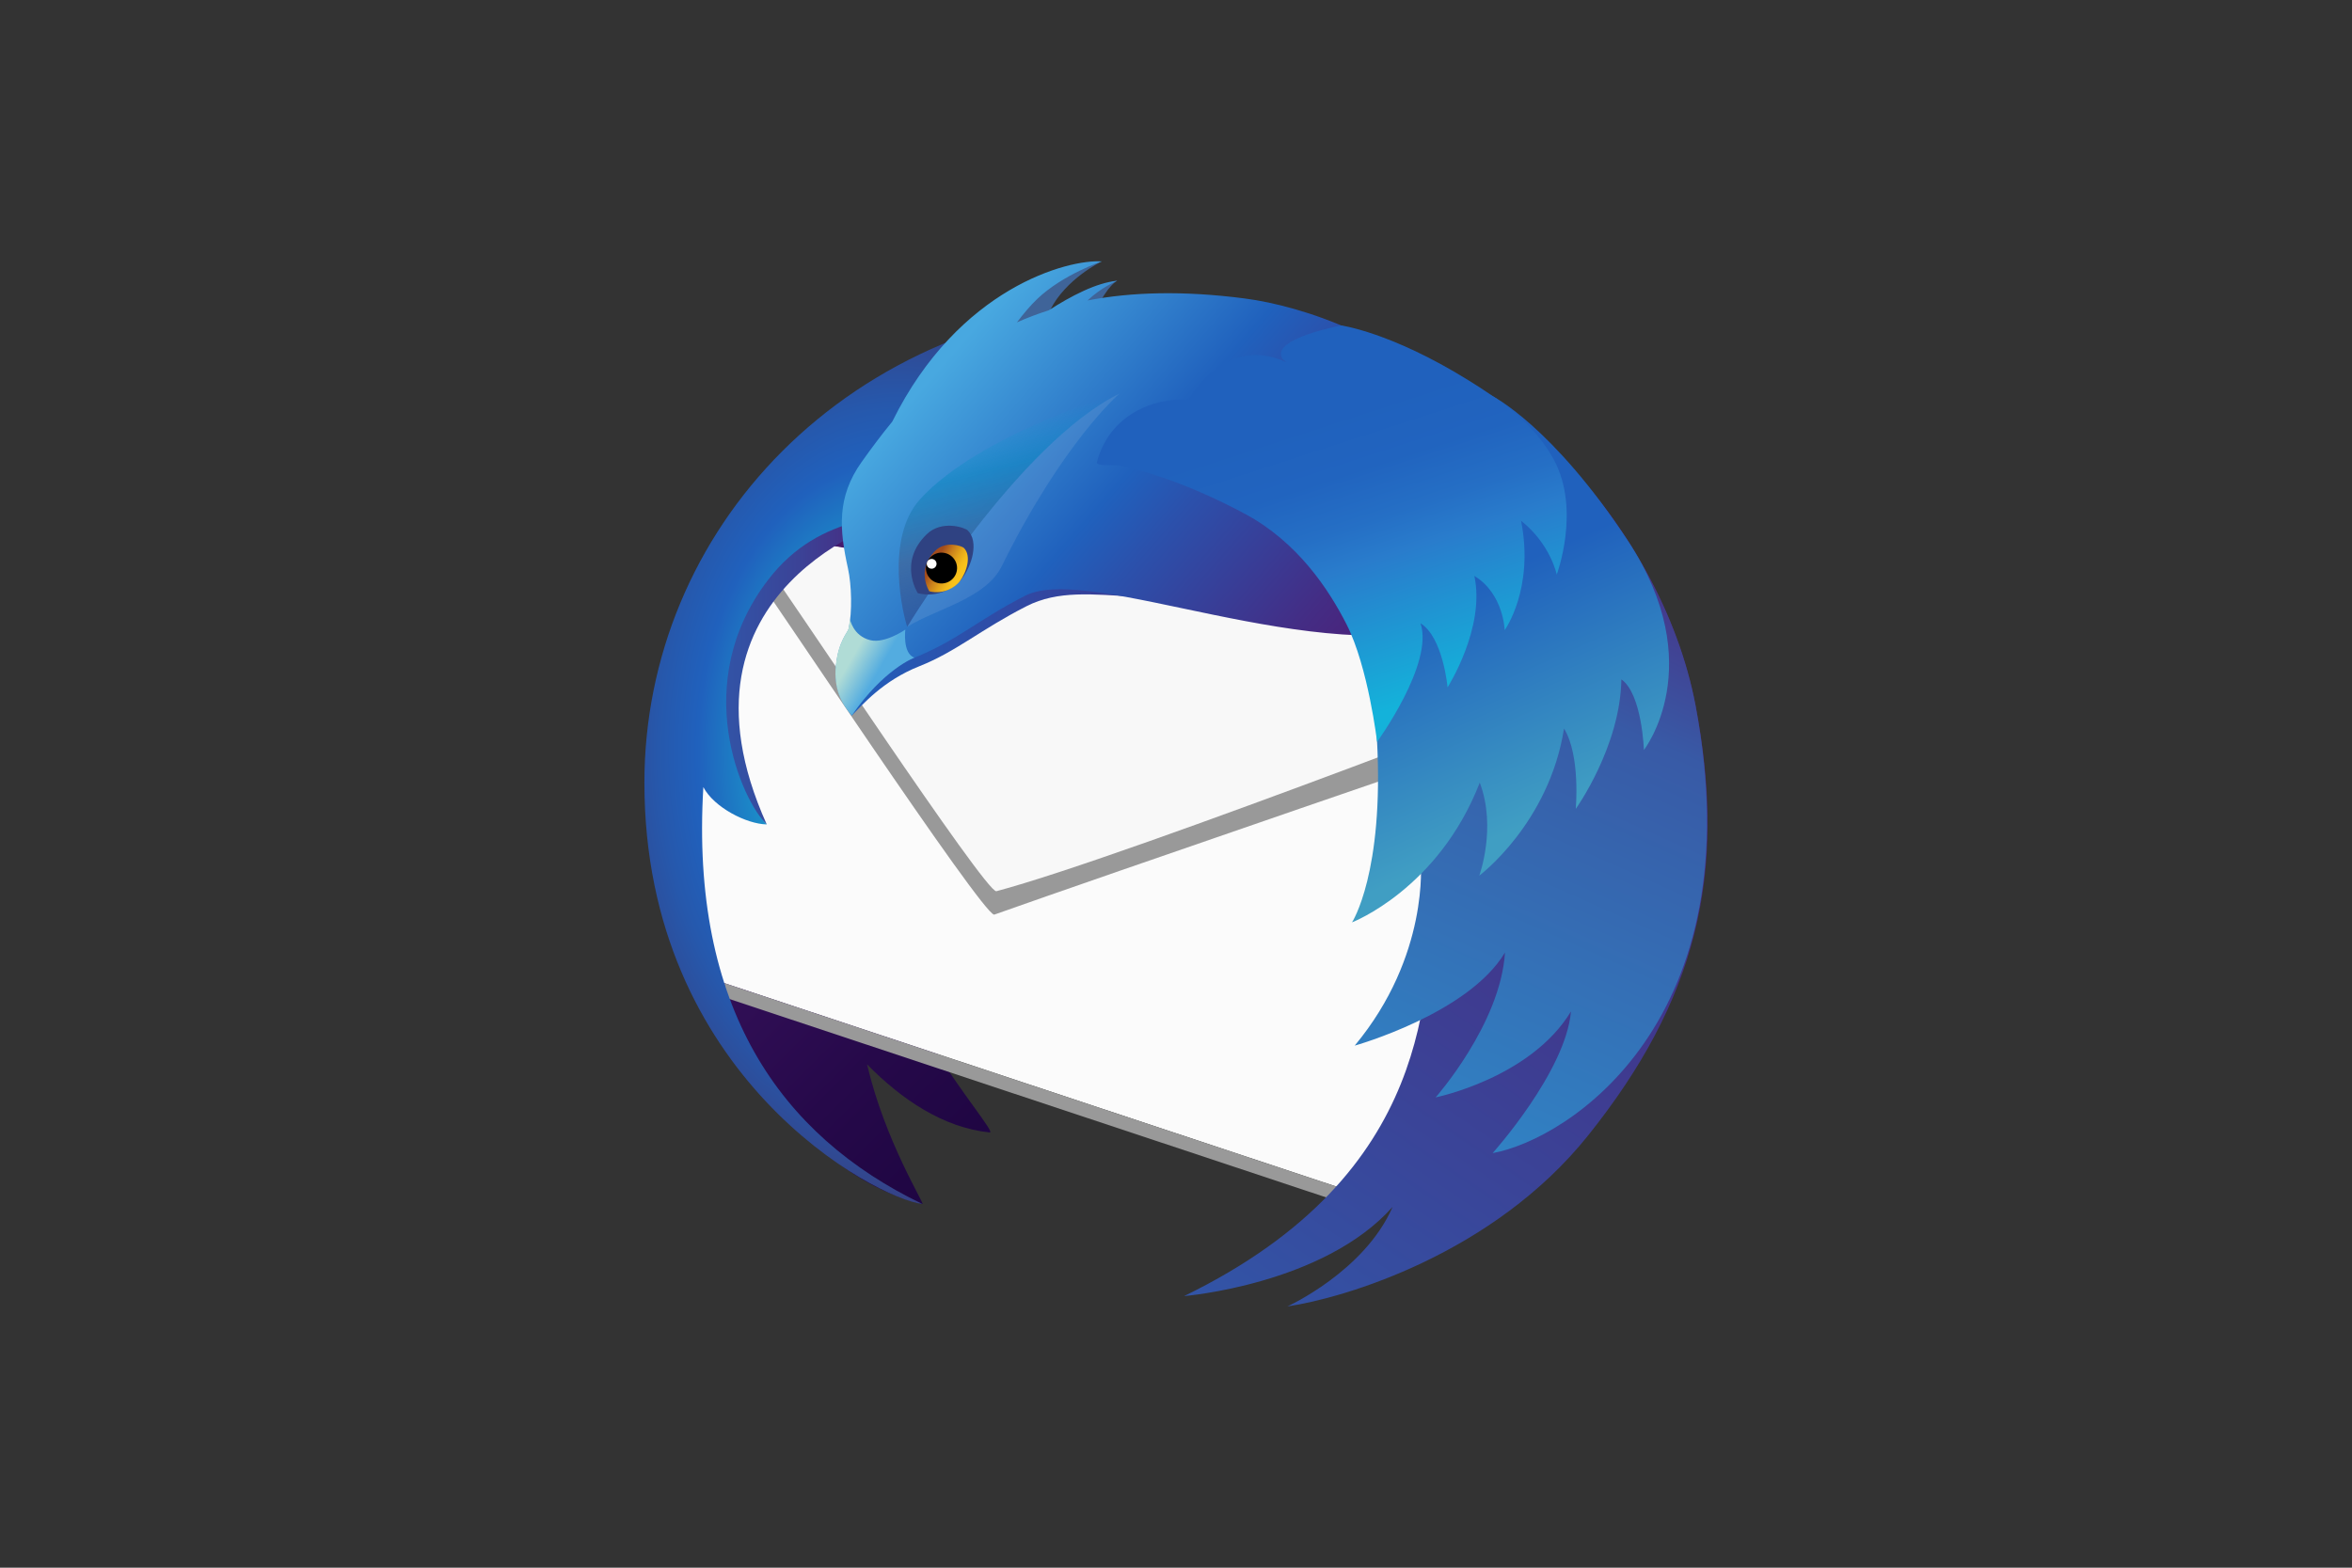 <?xml version="1.0" encoding="UTF-8"?>
<svg xmlns="http://www.w3.org/2000/svg" width="1200" height="800" viewBox="0 0 1200 800" fill="none">
  <rect x="0" y="0" width="1200" height="800" fill="#333333" stroke="none"/>
  <path d="M743.667 211.295C711.815 190.489 671.081 183.755 648.6 181.402C624.539 178.887 603.641 179.331 585.261 182.028C583.704 182.008 582.155 181.947 580.589 181.947C579.394 181.947 578.217 181.997 577.015 182.011C577.51 181.407 577.852 181.033 577.852 181.033C577.852 181.033 576.886 181.185 574.988 182.044C569.02 182.14 563.081 182.347 557.229 182.747C565.38 173.811 572.058 169.128 572.058 169.128C572.058 169.128 564.133 170.288 549.671 183.397C542.791 184.029 536.006 184.868 529.336 185.912C544.531 165.348 560.427 156.689 560.427 156.689C560.427 156.689 541.159 152.766 510.99 183.083C508.51 185.602 506.132 188.219 503.86 190.929C415.932 212.206 353.002 268.988 353.002 335.721C353.002 348.807 348.984 363.201 353.316 377.573C351.585 400.533 355.271 463.182 355.271 463.182C355.271 463.182 379.074 592.005 470.61 614.403C472.064 614.75 451.485 582.29 442.382 543.144C460.106 561.173 481.228 575.43 504.934 577.902C507.845 578.202 491.393 558.924 476.984 535.654L684.989 605.736C793.78 559.007 781.115 563.218 804.473 537.918C855.933 482.215 863.138 450.607 850.174 357.288C841.403 294.294 794.909 231.904 743.667 211.295Z" fill="url(#paint0_linear_117_1378)"></path>
  <path d="M364.769 500.096L708.576 614.404L772.336 343.302L378.607 270.125L347.546 446.733L364.769 500.096Z" fill="#FBFBFB"></path>
  <path d="M379.576 276.129C381.3 279.839 380.793 280.717 379.719 280.717C379.235 280.717 378.638 280.54 378.078 280.364C377.518 280.186 376.993 280.01 376.654 280.01C375.703 280.01 376.239 281.414 381.625 288.181C389.243 297.859 501.113 466.742 507.226 466.742C507.256 466.743 507.286 466.738 507.314 466.729C559.393 448.173 780.874 372.152 780.874 372.152L758.215 339.14L379.576 276.129Z" fill="#999999"></path>
  <path d="M382.824 271.98C382.824 271.98 384.494 280.617 392.227 290.176C399.915 299.823 503.173 456.169 508.355 454.792C575.997 436.833 821.413 341.289 821.413 341.289L382.824 271.98Z" fill="#F8F8F8"></path>
  <path d="M370.715 509.328L699.933 618.789L696.298 610.33L369.56 501.695L370.715 509.328Z" fill="#999999"></path>
  <path d="M455.522 264.676C455.522 264.676 336.642 299.491 391.19 420.701C391.19 420.701 366.179 397.8 351.286 368.518C350.616 367.207 376.109 276.64 376.109 276.64L455.522 264.676Z" fill="url(#paint1_linear_117_1378)"></path>
  <path d="M391.191 420.699C380.852 420.521 364.242 411.992 358.853 401.666C352.119 513.903 397.912 579.449 470.612 614.405C446.857 611.681 328.774 549.368 328.774 399.419C328.774 271.918 429.946 157.952 588.275 152.73C589.246 159.878 509.78 177.801 507.239 186.23C503.294 199.347 494.227 213.627 486.579 225.073C476.215 240.582 500.981 253.845 482.781 258.023C455.395 264.307 418.867 260.828 391.931 295.844C351.44 348.484 378.46 408.699 391.191 420.699Z" fill="url(#paint2_radial_117_1378)"></path>
  <path d="M629.802 156.836C527.264 148.968 474.493 189.997 440.616 237.705C428.278 255.071 429.629 271.017 433.877 290.283C435.703 298.507 437.548 302.447 435.325 310.831C434.099 315.457 434.303 319.776 432.781 322.504C430.675 326.275 427.993 330.398 427.094 337.17C424.85 354.081 430.835 359.467 434.576 365.156C439.905 359.864 450.314 347.41 469.083 339.97C487.852 332.531 500.201 321.351 523.724 309.349C555.863 292.956 593.533 317.825 664.959 294.421C686.938 287.219 737.449 212.395 749.439 209.522C716.046 172.594 659.235 159.092 629.802 156.836Z" fill="url(#paint3_linear_117_1378)"></path>
  <path d="M562.06 133.406C562.06 133.406 543.752 142.249 535.779 158.229C554.188 148.949 564.874 143.879 569.926 143.275C569.926 143.275 565.087 145.619 559.086 158.365C569.695 154.967 573.348 152.826 576.26 152.793C576.26 152.793 575.415 154.133 574.642 166.855C558.35 161.574 526.993 167.727 510.312 178.173C504.654 148.004 562.06 133.406 562.06 133.406Z" fill="#3F6499"></path>
  <path d="M634.923 152.292C603.493 148.22 577.22 149.022 554.884 153.325C561.908 146.592 570.036 143.276 570.036 143.276C559.503 144.207 546.355 151.082 535.074 158.361C529.554 160.111 524.135 162.163 518.841 164.509C521.982 160.369 525.637 155.945 529.209 152.549C542.474 139.935 562.17 133.407 562.17 133.407C545.358 132.172 489.096 146.575 455.241 215.146C449.693 221.904 444.516 228.841 439.582 235.789C426.847 253.721 428.244 270.182 432.637 290.075C434.508 298.569 434.853 312.128 433.006 320.89C432.637 322.645 427.816 327.179 426.579 339.402C425.257 352.373 429.885 358.741 434.447 364.01C450.657 340.305 466.65 335.607 466.65 335.607C489.34 326.311 498.785 316.383 523.074 303.992C556.259 287.06 672.303 342.322 746.047 318.156C768.741 310.723 737.311 214.131 749.699 211.166C715.216 173.034 665.147 156.209 634.923 152.292Z" fill="url(#paint4_linear_117_1378)"></path>
  <path d="M865.111 360.207C846.932 265.237 759.467 178.837 689.133 174.049C657.918 171.922 667.504 187.928 647.972 194.024C563.802 220.292 562.515 235.628 562.515 235.628C740.986 244.016 743.692 420.276 695.896 464.869C709.345 461.733 723.928 445.289 737.32 419.476C735.712 430.307 734.333 443.594 732.325 458.418C726.201 503.655 734.133 598.147 604.145 661.387C604.145 661.387 675.251 655.575 710.511 615.882C696.173 648.856 656.826 666.667 656.826 666.667C685.781 662.432 761.842 639.988 810.292 579.395C865.131 510.809 881.622 446.465 865.111 360.207Z" fill="url(#paint5_linear_117_1378)"></path>
  <path d="M691.184 533.585C691.184 533.585 749.163 517.375 767.849 486.068C765.582 522.572 732.47 560.007 732.47 560.007C732.47 560.007 780.876 550.21 801.519 516.147C798.831 546.885 761.562 588.427 761.562 588.427C799.663 581.59 895.396 521.115 865.113 360.207C847.229 265.182 759.469 178.837 689.135 174.049C657.92 171.922 667.506 187.928 647.974 194.024C563.804 220.292 562.517 235.628 562.517 235.628C740.988 244.016 788.415 337.423 695.898 462.376C709.347 459.237 714.739 451.846 724.843 439.75C724.839 439.75 729.421 487.59 691.184 533.585Z" fill="url(#paint6_linear_117_1378)"></path>
  <path d="M461.903 321.283C461.903 321.283 451.538 328.533 444.032 326.686C435.147 324.505 433.643 315.895 433.643 315.895C433.447 317.658 433.221 319.361 432.894 320.887C432.525 322.642 427.703 327.176 426.467 339.399C425.144 352.37 430.014 359.882 434.576 365.151C450.789 341.447 466.54 335.604 466.54 335.604C460.37 333.447 461.903 321.283 461.903 321.283Z" fill="url(#paint7_linear_117_1378)"></path>
  <mask id="mask0_117_1378" style="mask-type:luminance" maskUnits="userSpaceOnUse" x="529" y="117" width="220" height="206">
    <path d="M529.305 117.48H748.989V322.501H529.305V117.48Z" fill="url(#paint8_radial_117_1378)"></path>
  </mask>
  <g mask="url(#mask0_117_1378)">
    <g opacity="0.6">
      <g opacity="0.2">
        <path d="M687.932 173.826C690.362 173.196 700.279 174.274 706.787 177.193C713.298 180.112 724.52 185.274 715.543 187.519C706.563 189.764 701.401 186.173 696.912 182.355C692.422 178.537 681.872 175.396 687.932 173.826Z" fill="url(#paint9_linear_117_1378)"></path>
      </g>
    </g>
  </g>
  <path d="M462.874 319.866C462.874 319.866 519.737 226.158 571.144 200.87C575.917 198.469 499.966 221.058 469.402 254.794C451.234 274.846 460.855 314.105 462.874 319.866Z" fill="url(#paint10_linear_117_1378)"></path>
  <path opacity="0.1" d="M462.874 319.863L463.039 319.764C477.742 310.68 502.941 305.448 511.063 288.98C542.335 225.569 571.147 200.867 571.147 200.867C519.737 226.156 462.874 319.863 462.874 319.863Z" fill="#F2F2F2"></path>
  <path d="M468.28 302.724C468.28 302.724 458.031 286.999 472.789 272.66C480.578 265.104 492.38 269.302 493.744 270.661C499.552 276.421 495.901 288.576 490.673 295.456C487.719 299.33 479.122 305.362 468.28 302.724Z" fill="#2F4282"></path>
  <path d="M474.155 301.751C474.155 301.751 467.073 290.881 477.278 280.974C482.651 275.755 490.811 278.655 491.758 279.59C495.769 283.571 493.243 291.972 489.632 296.723C487.591 299.41 481.647 303.574 474.155 301.751Z" fill="url(#paint11_linear_117_1378)"></path>
  <path d="M488.292 290.15C488.134 294.495 484.457 297.886 480.081 297.737C475.697 297.585 472.266 293.946 472.422 289.601C472.578 285.259 476.253 281.867 480.639 282.016C485.015 282.168 488.443 285.81 488.292 290.15Z" fill="black"></path>
  <path d="M475.337 290.217C476.715 290.217 477.832 289.1 477.832 287.722C477.832 286.344 476.715 285.227 475.337 285.227C473.959 285.227 472.842 286.344 472.842 287.722C472.842 289.1 473.959 290.217 475.337 290.217Z" fill="white"></path>
  <path d="M830.689 276.131C791.764 216.877 760.925 201.82 760.925 201.82C760.925 201.82 762.342 244.982 783.954 265.8C786.422 268.179 758.092 247.279 758.092 247.279C758.092 247.279 752.034 267.215 765.916 290.133C761.883 284.776 759.214 282.746 759.214 282.746C759.214 282.746 733.058 294.808 725.337 311.541C721.351 304.015 718.361 299.583 718.361 299.583C718.361 299.583 700.271 335.687 702.544 377.548C706.243 445.614 689.798 470.689 689.798 470.689C689.798 470.689 733.853 453.787 754.982 399.373C763.711 422.508 754.716 446.859 754.716 446.859C754.716 446.859 790.313 420.261 797.967 371.782C806.453 385.466 803.957 412.778 803.957 412.778C803.957 412.778 826.678 381.144 827.232 346.694C837.762 354.037 838.73 382.714 838.73 382.714C838.73 382.714 872.416 339.649 830.689 276.131Z" fill="url(#paint12_linear_117_1378)"></path>
  <path d="M792.859 234.72C782.687 215.764 764.737 203.684 748.959 193.905C709.622 169.513 684.322 166.086 684.322 166.086C684.322 166.086 648.018 172.838 654.254 182.938C654.575 183.456 655.324 184.113 656.38 184.864C624.535 170.196 606.471 203.923 606.471 203.923C588.275 202.818 566.119 211.776 559.659 235.77C558.989 238.261 567.81 236.86 572.348 237.846C598.88 243.614 623.857 256.121 635.333 262.302C662.03 276.685 677.869 300.633 687.013 318.596C698.077 340.329 702.595 378.57 702.595 378.57C702.595 378.57 731.705 338.583 724.749 318.052C736.279 325.212 738.554 350.76 738.554 350.76C738.554 350.76 757.96 320.365 752.223 293.89C767.192 303.012 767.691 321.568 767.691 321.568C767.691 321.568 782.933 300.414 776.044 265.718C791.108 277.695 794.26 293.211 794.26 293.211C794.26 293.211 806.574 260.279 792.859 234.72Z" fill="url(#paint13_linear_117_1378)"></path>
  <defs>
    <linearGradient id="paint0_linear_117_1378" x1="767.051" y1="576.827" x2="415.93" y2="225.706" gradientUnits="userSpaceOnUse">
      <stop stop-color="#130036"></stop>
      <stop offset="0.23" stop-color="#18023B"></stop>
      <stop offset="0.512" stop-color="#26094A"></stop>
      <stop offset="0.821" stop-color="#3D1563"></stop>
      <stop offset="1" stop-color="#4E1D75"></stop>
    </linearGradient>
    <linearGradient id="paint1_linear_117_1378" x1="351.273" y1="342.687" x2="455.522" y2="342.687" gradientUnits="userSpaceOnUse">
      <stop stop-color="#3156A8"></stop>
      <stop offset="0.247" stop-color="#3351A4"></stop>
      <stop offset="0.536" stop-color="#3B4397"></stop>
      <stop offset="0.845" stop-color="#472C82"></stop>
      <stop offset="1" stop-color="#4E1D75"></stop>
    </linearGradient>
    <radialGradient id="paint2_radial_117_1378" cx="0" cy="0" r="1" gradientUnits="userSpaceOnUse" gradientTransform="translate(458.529 383.567) scale(187.246 271.507)">
      <stop offset="0.165" stop-color="#14CDDA"></stop>
      <stop offset="0.548" stop-color="#2061BD"></stop>
      <stop offset="0.655" stop-color="#2658AC"></stop>
      <stop offset="0.864" stop-color="#373F81"></stop>
      <stop offset="1" stop-color="#432D62"></stop>
    </radialGradient>
    <linearGradient id="paint3_linear_117_1378" x1="426.605" y1="260.507" x2="749.439" y2="260.507" gradientUnits="userSpaceOnUse">
      <stop stop-color="#2061BD"></stop>
      <stop offset="0.185" stop-color="#2B51AC"></stop>
      <stop offset="0.683" stop-color="#442C84"></stop>
      <stop offset="0.941" stop-color="#4E1D75"></stop>
    </linearGradient>
    <linearGradient id="paint4_linear_117_1378" x1="474.127" y1="184.309" x2="696.173" y2="377.33" gradientUnits="userSpaceOnUse">
      <stop offset="0.02" stop-color="#48A8E0"></stop>
      <stop offset="0.388" stop-color="#2061BD"></stop>
      <stop offset="0.497" stop-color="#2B51AC"></stop>
      <stop offset="0.789" stop-color="#442C84"></stop>
      <stop offset="0.941" stop-color="#4E1D75"></stop>
    </linearGradient>
    <linearGradient id="paint5_linear_117_1378" x1="371.993" y1="874.468" x2="807.252" y2="229.17" gradientUnits="userSpaceOnUse">
      <stop offset="0.379" stop-color="#3156A8"></stop>
      <stop offset="1" stop-color="#4E1D75"></stop>
    </linearGradient>
    <linearGradient id="paint6_linear_117_1378" x1="541.276" y1="745.384" x2="781.953" y2="204.813" gradientUnits="userSpaceOnUse">
      <stop stop-color="#29ABE2"></stop>
      <stop offset="0.773" stop-color="#385AA6"></stop>
      <stop offset="0.858" stop-color="#414293"></stop>
      <stop offset="1" stop-color="#4E1D75"></stop>
    </linearGradient>
    <linearGradient id="paint7_linear_117_1378" x1="434.798" y1="335.487" x2="447.915" y2="343.03" gradientUnits="userSpaceOnUse">
      <stop stop-color="#B0DCD6"></stop>
      <stop offset="1" stop-color="#53ACE0"></stop>
    </linearGradient>
    <radialGradient id="paint8_radial_117_1378" cx="0" cy="0" r="1" gradientUnits="userSpaceOnUse" gradientTransform="translate(667.881 282.693) scale(114.146)">
      <stop offset="0.868" stop-color="white"></stop>
      <stop offset="1"></stop>
    </radialGradient>
    <linearGradient id="paint9_linear_117_1378" x1="715.83" y1="184.042" x2="689.529" y2="178.485" gradientUnits="userSpaceOnUse">
      <stop stop-color="#3092B9"></stop>
      <stop offset="0.22" stop-color="#258DB6"></stop>
      <stop offset="0.656" stop-color="#1685B1"></stop>
      <stop offset="1" stop-color="#1082AF"></stop>
    </linearGradient>
    <linearGradient id="paint10_linear_117_1378" x1="506.218" y1="216.858" x2="527.86" y2="303.662" gradientUnits="userSpaceOnUse">
      <stop offset="0.007" stop-color="#1398D1" stop-opacity="0"></stop>
      <stop offset="0.248" stop-color="#1187C2" stop-opacity="0.62"></stop>
      <stop offset="0.642" stop-color="#3F6499" stop-opacity="0.71"></stop>
      <stop offset="1" stop-color="#2F4282" stop-opacity="0.5"></stop>
    </linearGradient>
    <linearGradient id="paint11_linear_117_1378" x1="488.674" y1="294.088" x2="476.75" y2="286.924" gradientUnits="userSpaceOnUse">
      <stop stop-color="#F9C21B"></stop>
      <stop offset="0.148" stop-color="#F3BA1B"></stop>
      <stop offset="0.379" stop-color="#E3A41B"></stop>
      <stop offset="0.663" stop-color="#C9801C"></stop>
      <stop offset="0.988" stop-color="#A44E1C"></stop>
      <stop offset="1" stop-color="#A34C1C"></stop>
    </linearGradient>
    <linearGradient id="paint12_linear_117_1378" x1="781.72" y1="419.187" x2="700.93" y2="237.727" gradientUnits="userSpaceOnUse">
      <stop stop-color="#409EC3"></stop>
      <stop offset="0.62" stop-color="#2061BD"></stop>
    </linearGradient>
    <linearGradient id="paint13_linear_117_1378" x1="717.031" y1="359.709" x2="659.146" y2="181.556" gradientUnits="userSpaceOnUse">
      <stop stop-color="#14B2DA"></stop>
      <stop offset="0.403" stop-color="#297CCC"></stop>
      <stop offset="0.508" stop-color="#256FC5"></stop>
      <stop offset="0.649" stop-color="#2164BF"></stop>
      <stop offset="0.816" stop-color="#2061BD"></stop>
      <stop offset="0.984" stop-color="#2061BD"></stop>
    </linearGradient>
  </defs>
</svg>
